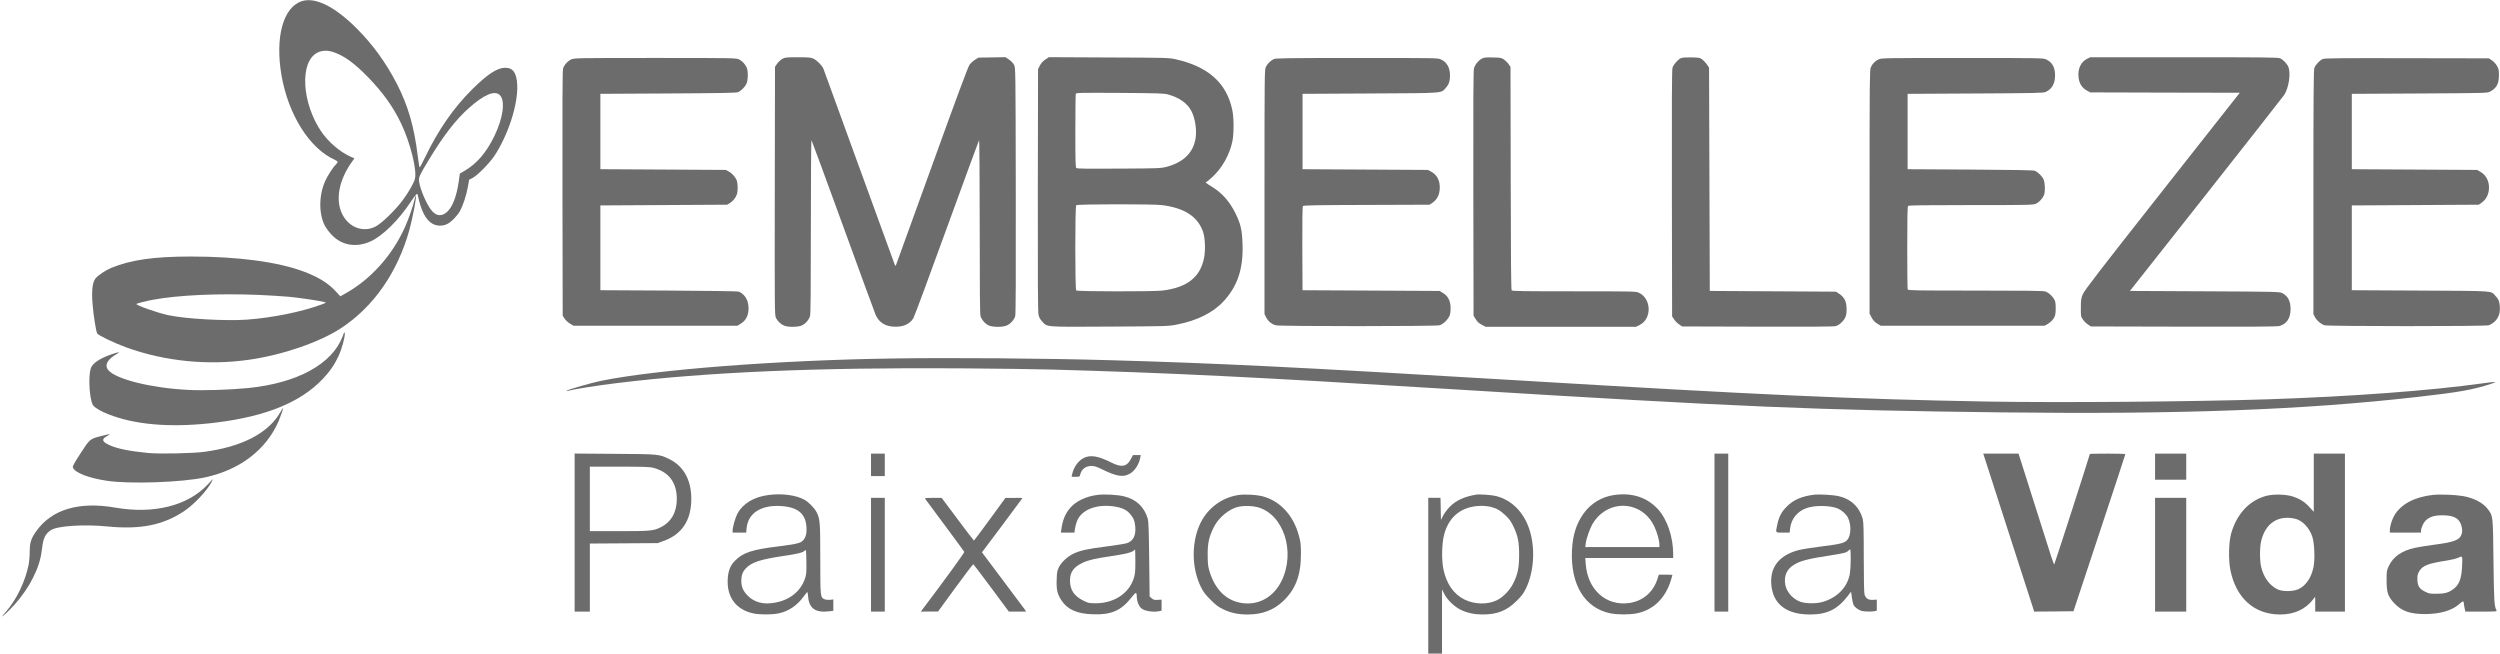 <?xml version="1.0" standalone="no"?>
<!DOCTYPE svg PUBLIC "-//W3C//DTD SVG 20010904//EN"
 "http://www.w3.org/TR/2001/REC-SVG-20010904/DTD/svg10.dtd">
<svg version="1.0" xmlns="http://www.w3.org/2000/svg"
 width="3450pt" height="902pt" viewBox="0 0 3450 902"
 preserveAspectRatio="xMidYMid meet">

<g transform="translate(0,902) scale(0.1,-0.1)"
fill="#6C6C6C" stroke="none">
<path d="M4166 9004 c-259 -83 -372 -498 -281 -1026 95 -543 387 -1007 733
-1162 48 -22 52 -34 17 -66 -36 -34 -112 -151 -146 -225 -91 -201 -92 -461 -2
-628 16 -28 54 -80 87 -114 137 -148 336 -184 534 -97 169 74 394 295 564 554
27 41 58 83 69 93 18 17 19 16 25 -10 48 -219 108 -335 200 -389 60 -35 140
-38 206 -5 53 25 132 105 172 173 42 72 92 221 112 336 l18 102 45 23 c66 32
237 205 305 308 191 291 325 709 314 975 -8 168 -57 239 -167 239 -111 -1
-245 -89 -457 -300 -255 -253 -467 -560 -646 -932 -38 -79 -72 -143 -76 -143
-5 0 -16 66 -26 148 -49 410 -135 707 -290 1007 -154 296 -332 541 -556 765
-300 300 -569 433 -754 374z m438 -704 c147 -50 288 -153 476 -346 205 -211
347 -410 456 -639 127 -268 221 -644 190 -763 -15 -58 -88 -186 -167 -293
-110 -147 -296 -326 -384 -369 -167 -81 -360 -7 -450 171 -101 198 -49 477
136 732 l30 41 -61 28 c-141 63 -301 202 -397 343 -126 186 -208 425 -220 640
-12 228 49 389 170 450 63 31 140 33 221 5z m2292 -591 c80 -75 49 -315 -73
-565 -112 -231 -242 -383 -416 -484 l-61 -35 -16 -115 c-29 -199 -86 -347
-159 -413 -71 -64 -142 -62 -206 8 -69 73 -168 300 -182 414 -6 56 6 82 134
294 206 340 373 556 557 719 207 183 351 244 422 177z"/>
<path d="M10795 8207 c-21 -12 -53 -42 -70 -65 l-30 -44 -3 -1714 c-2 -1673
-2 -1715 17 -1752 25 -48 66 -87 113 -106 54 -23 191 -21 244 3 49 22 97 78
113 130 8 28 11 368 11 1237 0 690 4 1194 9 1189 5 -6 201 -539 436 -1185 235
-646 437 -1198 449 -1225 46 -103 127 -156 249 -163 126 -7 216 31 271 115 13
21 221 580 461 1243 241 663 442 1209 446 1215 5 5 9 -510 9 -1189 0 -869 3
-1209 11 -1237 16 -52 64 -108 113 -130 57 -26 195 -26 251 0 50 22 101 79
115 128 8 27 10 532 8 1733 -3 1692 -3 1695 -24 1735 -12 23 -41 54 -69 73
l-49 33 -186 -3 -187 -3 -48 -30 c-26 -16 -61 -48 -77 -71 -19 -27 -184 -469
-516 -1390 -268 -742 -492 -1358 -496 -1369 -8 -18 -9 -18 -21 10 -7 17 -228
622 -490 1345 -262 723 -483 1331 -491 1350 -20 47 -90 118 -139 141 -34 16
-65 19 -215 19 -163 0 -178 -2 -215 -23z"/>
<path d="M14425 8198 c-33 -22 -57 -49 -75 -83 l-25 -49 -3 -1666 c-2 -1194 1
-1680 9 -1719 8 -40 21 -65 51 -97 73 -80 23 -76 929 -71 768 4 809 5 915 25
292 56 515 166 662 327 192 210 271 449 259 789 -7 197 -25 276 -102 431 -81
162 -191 283 -340 370 -59 34 -80 55 -56 55 5 0 43 32 85 71 133 124 233 302
272 484 23 108 23 331 -1 440 -79 372 -334 598 -785 698 -91 20 -127 21 -921
24 l-825 4 -49 -33z m1695 -482 c158 -44 268 -123 323 -232 50 -99 73 -249 57
-365 -29 -203 -165 -339 -401 -401 -81 -21 -106 -22 -657 -25 -433 -3 -577 -1
-588 8 -12 10 -14 89 -14 509 0 274 3 506 6 515 6 15 59 16 608 13 541 -4 607
-6 666 -22z m-90 -1526 c312 -38 497 -156 571 -366 30 -85 37 -254 15 -365
-54 -266 -234 -407 -576 -449 -125 -15 -1172 -14 -1188 2 -17 17 -17 1159 0
1176 16 16 1052 17 1178 2z"/>
<path d="M20448 8210 c-48 -26 -93 -82 -107 -134 -9 -30 -11 -492 -9 -1727 l3
-1686 30 -48 c22 -36 45 -57 84 -77 l53 -28 1037 0 1037 0 51 25 c172 86 164
364 -12 446 -38 18 -83 19 -891 19 -700 0 -854 2 -863 13 -8 10 -12 440 -13
1549 l-3 1534 -25 37 c-14 21 -43 50 -64 65 -37 25 -47 27 -155 29 -100 3
-121 0 -153 -17z"/>
<path d="M23195 8217 c-42 -19 -102 -89 -115 -134 -8 -27 -10 -519 -8 -1734
l3 -1695 28 -42 c15 -23 46 -54 69 -69 l42 -28 1040 -3 c731 -2 1052 0 1079 8
48 14 103 62 129 114 15 30 21 60 21 116 0 111 -31 172 -113 223 l-35 22 -870
5 -870 5 -5 1541 -5 1540 -27 41 c-15 23 -44 54 -64 70 -35 27 -43 28 -153 31
-81 1 -125 -2 -146 -11z"/>
<path d="M28801 8208 c-82 -40 -127 -133 -118 -243 7 -95 46 -158 122 -198
l40 -22 1032 -3 1032 -2 -1070 -1358 c-877 -1113 -1074 -1369 -1096 -1422 -24
-58 -27 -78 -27 -186 -1 -115 0 -122 27 -162 15 -23 46 -54 69 -69 l42 -28
1280 -3 c934 -2 1292 0 1322 9 100 27 154 109 154 232 0 113 -37 183 -117 223
-36 18 -88 19 -1069 24 l-1031 5 1050 1330 c577 732 1062 1350 1079 1375 62
95 92 289 60 381 -16 45 -74 107 -118 125 -28 12 -249 14 -1326 14 l-1293 0
-44 -22z"/>
<path d="M7885 8201 c-50 -22 -101 -79 -115 -128 -8 -27 -10 -529 -8 -1724 l3
-1685 27 -42 c15 -22 49 -54 75 -69 l48 -28 1131 0 1131 0 48 30 c70 44 105
112 105 209 0 111 -48 193 -135 232 -11 5 -441 11 -965 14 l-945 5 0 585 0
585 875 5 875 5 38 23 c44 28 80 73 96 121 14 42 14 134 1 181 -13 47 -63 106
-113 133 l-42 22 -865 5 -865 5 0 520 0 520 935 5 c741 4 941 8 965 18 43 19
95 71 116 117 21 45 25 147 9 205 -13 49 -66 109 -114 131 -39 18 -93 19
-1156 19 -1057 0 -1117 -1 -1155 -19z"/>
<path d="M17575 8203 c-44 -23 -84 -63 -106 -105 -18 -36 -19 -84 -19 -1724
l0 -1688 21 -43 c26 -54 79 -98 135 -112 61 -16 2203 -15 2259 0 56 16 129 91
145 149 7 25 10 75 8 112 -7 87 -41 147 -106 185 l-47 28 -945 5 -945 5 -3
574 c-1 411 1 578 9 587 9 11 166 14 879 16 l868 3 44 30 c58 41 89 100 96
181 9 114 -33 200 -121 247 l-42 22 -865 5 -865 5 0 520 0 520 935 5 c1049 6
971 0 1044 80 40 44 56 93 56 169 0 106 -42 181 -123 220 -43 21 -47 21 -1163
21 -1000 -1 -1122 -2 -1149 -17z"/>
<path d="M25925 8201 c-49 -23 -89 -64 -109 -113 -14 -33 -16 -221 -16 -1717
l0 -1679 28 -53 c20 -39 41 -62 77 -84 l48 -30 1131 0 1131 0 45 25 c24 14 58
44 75 68 26 38 30 54 34 124 2 45 -2 99 -9 120 -15 52 -84 120 -136 136 -31 9
-263 12 -967 12 -834 0 -925 2 -931 16 -3 9 -6 269 -6 578 0 424 3 565 12 574
9 9 216 12 868 12 808 0 857 1 895 19 45 20 91 69 112 118 19 48 16 169 -6
218 -19 43 -76 99 -120 118 -19 9 -256 13 -891 17 l-865 5 0 520 0 520 935 5
c833 4 939 7 970 21 87 40 129 114 130 227 0 113 -39 183 -125 223 -38 18 -91
19 -1155 19 -1064 0 -1117 -1 -1155 -19z"/>
<path d="M32054 8206 c-43 -19 -101 -81 -116 -125 -10 -29 -13 -369 -13 -1716
l0 -1680 22 -42 c27 -51 82 -96 132 -112 52 -15 2208 -16 2265 0 21 6 58 29
82 51 56 52 79 122 71 215 -7 72 -17 95 -61 141 -67 72 12 66 -1036 72 l-945
5 0 585 0 585 876 5 876 5 37 26 c52 37 83 84 97 144 26 117 -16 228 -108 282
l-48 28 -865 5 -865 5 0 520 0 520 935 5 c888 5 937 6 970 24 92 49 125 108
125 226 0 75 -3 90 -28 133 -15 26 -47 60 -69 75 l-42 27 -1130 2 c-932 2
-1136 0 -1162 -11z"/>
<path d="M5720 6263 c-19 -87 -82 -266 -132 -378 -176 -392 -474 -723 -827
-918 l-64 -36 -68 73 c-104 112 -239 194 -439 269 -358 134 -910 207 -1558
207 -507 0 -827 -46 -1097 -157 -81 -34 -186 -105 -219 -148 -41 -53 -54 -173
-38 -357 12 -154 47 -369 63 -400 14 -25 245 -136 404 -193 532 -192 1129
-251 1695 -169 465 67 970 241 1269 437 448 295 776 767 940 1352 47 171 105
475 89 475 -3 0 -11 -26 -18 -57z m-2145 -1313 c132 -6 314 -17 405 -25 154
-14 426 -55 495 -73 30 -8 29 -9 -29 -31 -276 -103 -681 -186 -1041 -212 -287
-21 -846 11 -1080 61 -158 34 -458 140 -442 156 8 8 139 41 232 58 343 64 906
89 1460 66z"/>
<path d="M4728 4377 c-145 -381 -623 -643 -1303 -712 -255 -25 -628 -37 -840
-25 -504 27 -985 147 -1089 271 -58 68 -17 148 115 224 61 35 27 31 -86 -9
-158 -57 -256 -126 -274 -195 -29 -106 -21 -333 14 -458 13 -43 23 -58 58 -81
64 -44 133 -77 244 -115 369 -129 864 -159 1433 -86 678 86 1145 278 1450 595
99 103 164 197 221 319 45 95 91 263 87 312 -3 29 -6 25 -30 -40z"/>
<path d="M12325 4073 c-1585 -23 -3267 -152 -4033 -309 -128 -26 -441 -116
-471 -135 -13 -8 -13 -9 4 -5 88 24 427 78 695 110 1232 151 2752 216 4740
203 492 -4 1055 -11 1250 -17 1642 -46 2780 -102 5510 -270 4005 -247 5061
-291 7610 -321 2454 -29 4153 34 5720 212 586 66 773 99 1030 183 95 30 66 32
-118 6 -733 -102 -1815 -182 -2952 -220 -1025 -34 -2932 -49 -3910 -31 -1821
33 -3086 90 -6520 296 -2969 178 -4068 232 -5585 275 -886 25 -2158 35 -2970
23z"/>
<path d="M3864 3324 c-165 -283 -527 -470 -1044 -539 -161 -22 -614 -31 -777
-16 -258 25 -432 60 -540 112 -98 47 -104 78 -25 122 59 33 49 33 -73 2 -166
-42 -164 -41 -293 -240 -83 -128 -112 -180 -107 -194 23 -73 211 -147 472
-186 310 -47 1036 -22 1353 47 482 104 846 383 1016 779 31 75 67 179 60 179
-2 0 -21 -30 -42 -66z"/>
<path d="M7930 1671 l0 -1091 105 0 105 0 0 470 0 469 468 3 467 3 78 28 c257
91 387 286 387 582 0 260 -105 451 -301 548 -142 70 -142 70 -756 74 l-553 4
0 -1090z m1083 894 c216 -56 327 -202 327 -431 0 -181 -76 -316 -218 -388
-102 -52 -143 -56 -579 -56 l-403 0 0 445 0 445 408 0 c329 0 419 -3 465 -15z"/>
<path d="M12020 2605 l0 -155 95 0 95 0 0 155 0 155 -95 0 -95 0 0 -155z"/>
<path d="M23660 1670 l0 -1090 95 0 95 0 0 1090 0 1090 -95 0 -95 0 0 -1090z"/>
<path d="M27376 2738 c3 -13 158 -493 344 -1068 186 -575 341 -1055 345 -1068
l6 -22 272 2 271 3 358 1080 c197 594 358 1083 358 1088 0 4 -110 7 -245 7
-135 0 -245 -2 -245 -5 0 -15 -483 -1511 -490 -1519 -9 -9 -8 -12 -300 912
l-194 612 -244 0 -243 0 7 -22z"/>
<path d="M29740 2580 l0 -180 215 0 215 0 0 180 0 180 -215 0 -215 0 0 -180z"/>
<path d="M31930 2358 l0 -401 -55 60 c-68 76 -134 118 -233 151 -98 32 -269
36 -372 8 -232 -63 -406 -252 -481 -522 -33 -123 -38 -364 -9 -504 79 -385
328 -608 683 -610 196 -1 354 72 459 210 l27 35 1 -102 0 -103 205 0 205 0 0
1090 0 1090 -215 0 -215 0 0 -402z m-248 -499 c94 -24 191 -128 229 -249 29
-90 37 -314 15 -418 -31 -148 -107 -257 -209 -303 -75 -34 -221 -34 -289 -1
-109 54 -190 165 -224 308 -21 89 -21 267 0 357 59 250 240 366 478 306z"/>
<path d="M15604 2682 c-55 -103 -128 -116 -266 -46 -180 91 -289 110 -380 65
-76 -36 -143 -130 -163 -228 l-7 -33 56 0 c52 0 56 2 62 28 19 79 75 122 161
122 37 0 71 -12 159 -55 187 -91 278 -104 369 -50 66 38 123 128 141 220 l6
35 -53 0 -54 0 -31 -58z"/>
<path d="M2871 2339 c-274 -298 -748 -417 -1281 -324 -499 87 -874 -24 -1088
-323 -74 -104 -91 -159 -92 -285 0 -59 -7 -143 -16 -185 -47 -230 -168 -480
-313 -645 -28 -32 -51 -61 -51 -63 0 -11 110 94 174 166 106 119 192 246 256
375 70 142 104 254 120 396 16 141 46 203 122 253 90 59 455 83 779 51 457
-45 771 18 1061 212 137 91 318 285 379 404 10 21 18 39 17 38 -2 0 -32 -32
-67 -70z"/>
<path d="M10605 2189 c-201 -26 -352 -117 -428 -256 -29 -54 -67 -187 -67
-235 l0 -28 94 0 93 0 6 59 c18 207 197 324 470 308 248 -15 357 -113 357
-324 0 -51 -6 -80 -22 -113 -37 -72 -71 -83 -365 -120 -362 -44 -488 -85 -599
-197 -64 -63 -93 -135 -101 -248 -17 -251 113 -429 352 -480 89 -19 260 -19
349 0 141 30 259 110 351 239 22 30 43 56 46 56 3 0 9 -32 12 -70 13 -158 105
-219 291 -196 l56 7 0 78 0 79 -45 -6 c-26 -2 -58 1 -76 8 -58 25 -59 30 -59
557 0 510 -4 552 -51 645 -30 58 -110 140 -169 172 -118 64 -304 89 -495 65z
m505 -1150 c-60 -177 -206 -297 -411 -335 -160 -31 -285 1 -380 95 -63 63 -89
124 -89 205 0 76 17 123 61 171 78 84 200 125 504 170 209 30 287 49 312 77
17 19 18 15 21 -151 2 -150 0 -177 -18 -232z"/>
<path d="M15143 2190 c-155 -20 -291 -84 -372 -176 -69 -78 -106 -167 -125
-301 l-6 -43 94 0 93 0 7 51 c4 28 16 75 27 104 61 163 275 245 528 204 91
-14 154 -44 200 -94 51 -55 71 -103 78 -185 10 -117 -28 -194 -110 -224 -23
-9 -149 -29 -279 -46 -261 -32 -371 -56 -465 -101 -83 -40 -165 -116 -200
-186 -24 -49 -28 -71 -31 -173 -5 -140 9 -199 68 -288 83 -124 212 -181 425
-189 259 -10 395 49 538 230 68 86 73 86 76 -8 2 -47 29 -112 59 -138 45 -40
161 -59 251 -41 l31 7 0 76 0 76 -53 -3 c-46 -3 -58 0 -83 21 l-29 25 -6 514
c-5 415 -9 523 -21 563 -48 160 -156 262 -321 304 -91 24 -272 34 -374 21z
m517 -1095 c-45 -238 -261 -399 -536 -400 -96 0 -103 1 -177 38 -125 62 -182
149 -181 277 0 117 51 186 180 246 74 35 176 58 379 88 209 31 279 48 315 74
l25 19 3 -141 c2 -78 -2 -168 -8 -201z"/>
<path d="M17091 2189 c-247 -38 -452 -202 -547 -437 -104 -259 -93 -585 28
-831 34 -70 60 -104 133 -177 75 -75 105 -98 175 -132 103 -50 208 -72 335
-72 200 0 358 58 489 181 174 163 250 361 249 654 0 129 -4 164 -27 249 -76
288 -267 491 -517 551 -84 19 -237 26 -318 14z m260 -167 c362 -95 533 -618
333 -1022 -104 -209 -294 -324 -509 -306 -240 19 -413 184 -491 466 -13 48
-18 102 -18 205 -1 160 18 244 82 375 67 139 219 263 352 289 73 14 180 11
251 -7z"/>
<path d="M20370 2194 c-168 -29 -275 -79 -364 -168 -33 -34 -74 -89 -91 -122
l-30 -59 -3 153 -3 152 -84 0 -85 0 0 -1075 0 -1075 95 0 95 0 0 443 0 442 32
-63 c40 -80 140 -176 228 -218 87 -43 189 -64 302 -64 202 1 333 53 469 189
70 70 94 102 128 172 107 222 129 531 56 783 -74 255 -244 433 -470 491 -61
15 -229 27 -275 19z m203 -169 c84 -22 128 -47 202 -117 53 -49 75 -79 110
-152 63 -132 80 -219 79 -401 -1 -173 -19 -260 -81 -385 -45 -93 -142 -193
-225 -233 -131 -63 -308 -59 -447 9 -150 74 -251 218 -292 419 -27 130 -22
357 10 478 67 254 247 393 511 396 42 1 102 -6 133 -14z"/>
<path d="M22275 2189 c-172 -25 -322 -116 -421 -255 -102 -142 -152 -303 -161
-515 -20 -469 177 -790 530 -863 97 -20 266 -20 365 0 228 46 394 207 471 458
12 37 21 70 21 72 0 2 -42 4 -94 4 l-94 0 -18 -56 c-58 -186 -202 -309 -392
-336 -319 -44 -574 185 -599 540 l-6 82 607 0 606 0 0 53 c0 237 -83 481 -210
620 -151 164 -359 232 -605 196z m240 -164 c137 -36 249 -131 314 -269 39 -80
71 -197 71 -255 l0 -31 -511 0 -512 0 6 50 c8 70 58 209 98 276 116 192 328
282 534 229z"/>
<path d="M25040 2194 c-175 -22 -288 -70 -381 -163 -76 -76 -110 -142 -133
-253 -24 -116 -30 -108 78 -108 l93 0 7 60 c15 131 101 236 231 280 116 40
329 36 430 -9 55 -25 112 -76 136 -124 48 -94 45 -245 -7 -306 -38 -45 -89
-58 -350 -91 -132 -16 -275 -39 -318 -50 -286 -73 -418 -255 -377 -520 38
-242 221 -370 529 -370 236 0 378 70 521 255 l46 60 11 -81 c6 -45 17 -90 23
-101 17 -33 68 -71 109 -83 41 -11 133 -13 181 -4 l31 7 0 76 0 76 -53 -3
c-64 -4 -101 20 -117 76 -6 23 -10 218 -10 512 0 371 -3 486 -14 527 -45 168
-166 281 -344 319 -70 14 -262 25 -322 18z m500 -886 c0 -73 -5 -162 -11 -198
-29 -187 -169 -335 -374 -396 -90 -27 -243 -25 -316 4 -114 45 -196 149 -206
261 -9 103 27 182 110 238 91 61 197 90 507 137 192 30 230 39 256 65 10 11
22 20 27 20 4 1 7 -59 7 -131z"/>
<path d="M33573 2190 c-254 -29 -437 -126 -530 -281 -34 -57 -63 -152 -63
-206 l0 -33 215 0 215 0 0 28 c0 15 11 50 24 79 47 99 139 139 303 131 113 -5
176 -34 210 -94 29 -51 39 -116 24 -164 -24 -80 -101 -111 -364 -145 -105 -14
-232 -34 -282 -45 -179 -39 -299 -123 -359 -250 -30 -63 -31 -70 -31 -200 1
-169 18 -220 105 -314 104 -110 219 -151 430 -150 206 1 369 49 469 139 43 40
61 44 61 15 0 -10 5 -42 11 -70 l11 -50 219 0 c212 0 219 1 210 19 -30 56 -34
120 -41 676 -7 632 -6 621 -74 714 -68 92 -192 158 -350 186 -106 18 -319 26
-413 15z m404 -977 c-7 -185 -43 -272 -135 -333 -63 -42 -112 -54 -223 -54
-87 0 -102 3 -155 30 -78 38 -104 82 -104 175 0 54 5 72 28 110 49 76 120 103
382 144 58 9 123 25 145 35 70 32 69 35 62 -107z"/>
<path d="M12020 1365 l0 -785 95 0 95 0 0 785 0 785 -95 0 -95 0 0 -785z"/>
<path d="M12766 2138 c5 -7 127 -172 272 -367 145 -195 266 -360 269 -367 4
-11 -277 -397 -575 -791 l-24 -33 118 1 119 0 240 329 c131 181 243 326 247
324 4 -2 116 -151 249 -329 l241 -325 120 0 119 0 -22 33 c-13 17 -150 201
-306 409 l-282 376 280 373 c153 205 279 374 279 376 0 2 -53 3 -117 2 l-118
0 -215 -295 c-118 -161 -217 -294 -220 -294 -3 0 -104 133 -225 295 l-220 294
-118 1 c-92 0 -117 -3 -111 -12z"/>
<path d="M29740 1365 l0 -785 215 0 215 0 0 785 0 785 -215 0 -215 0 0 -785z"/>
</g>
</svg>
